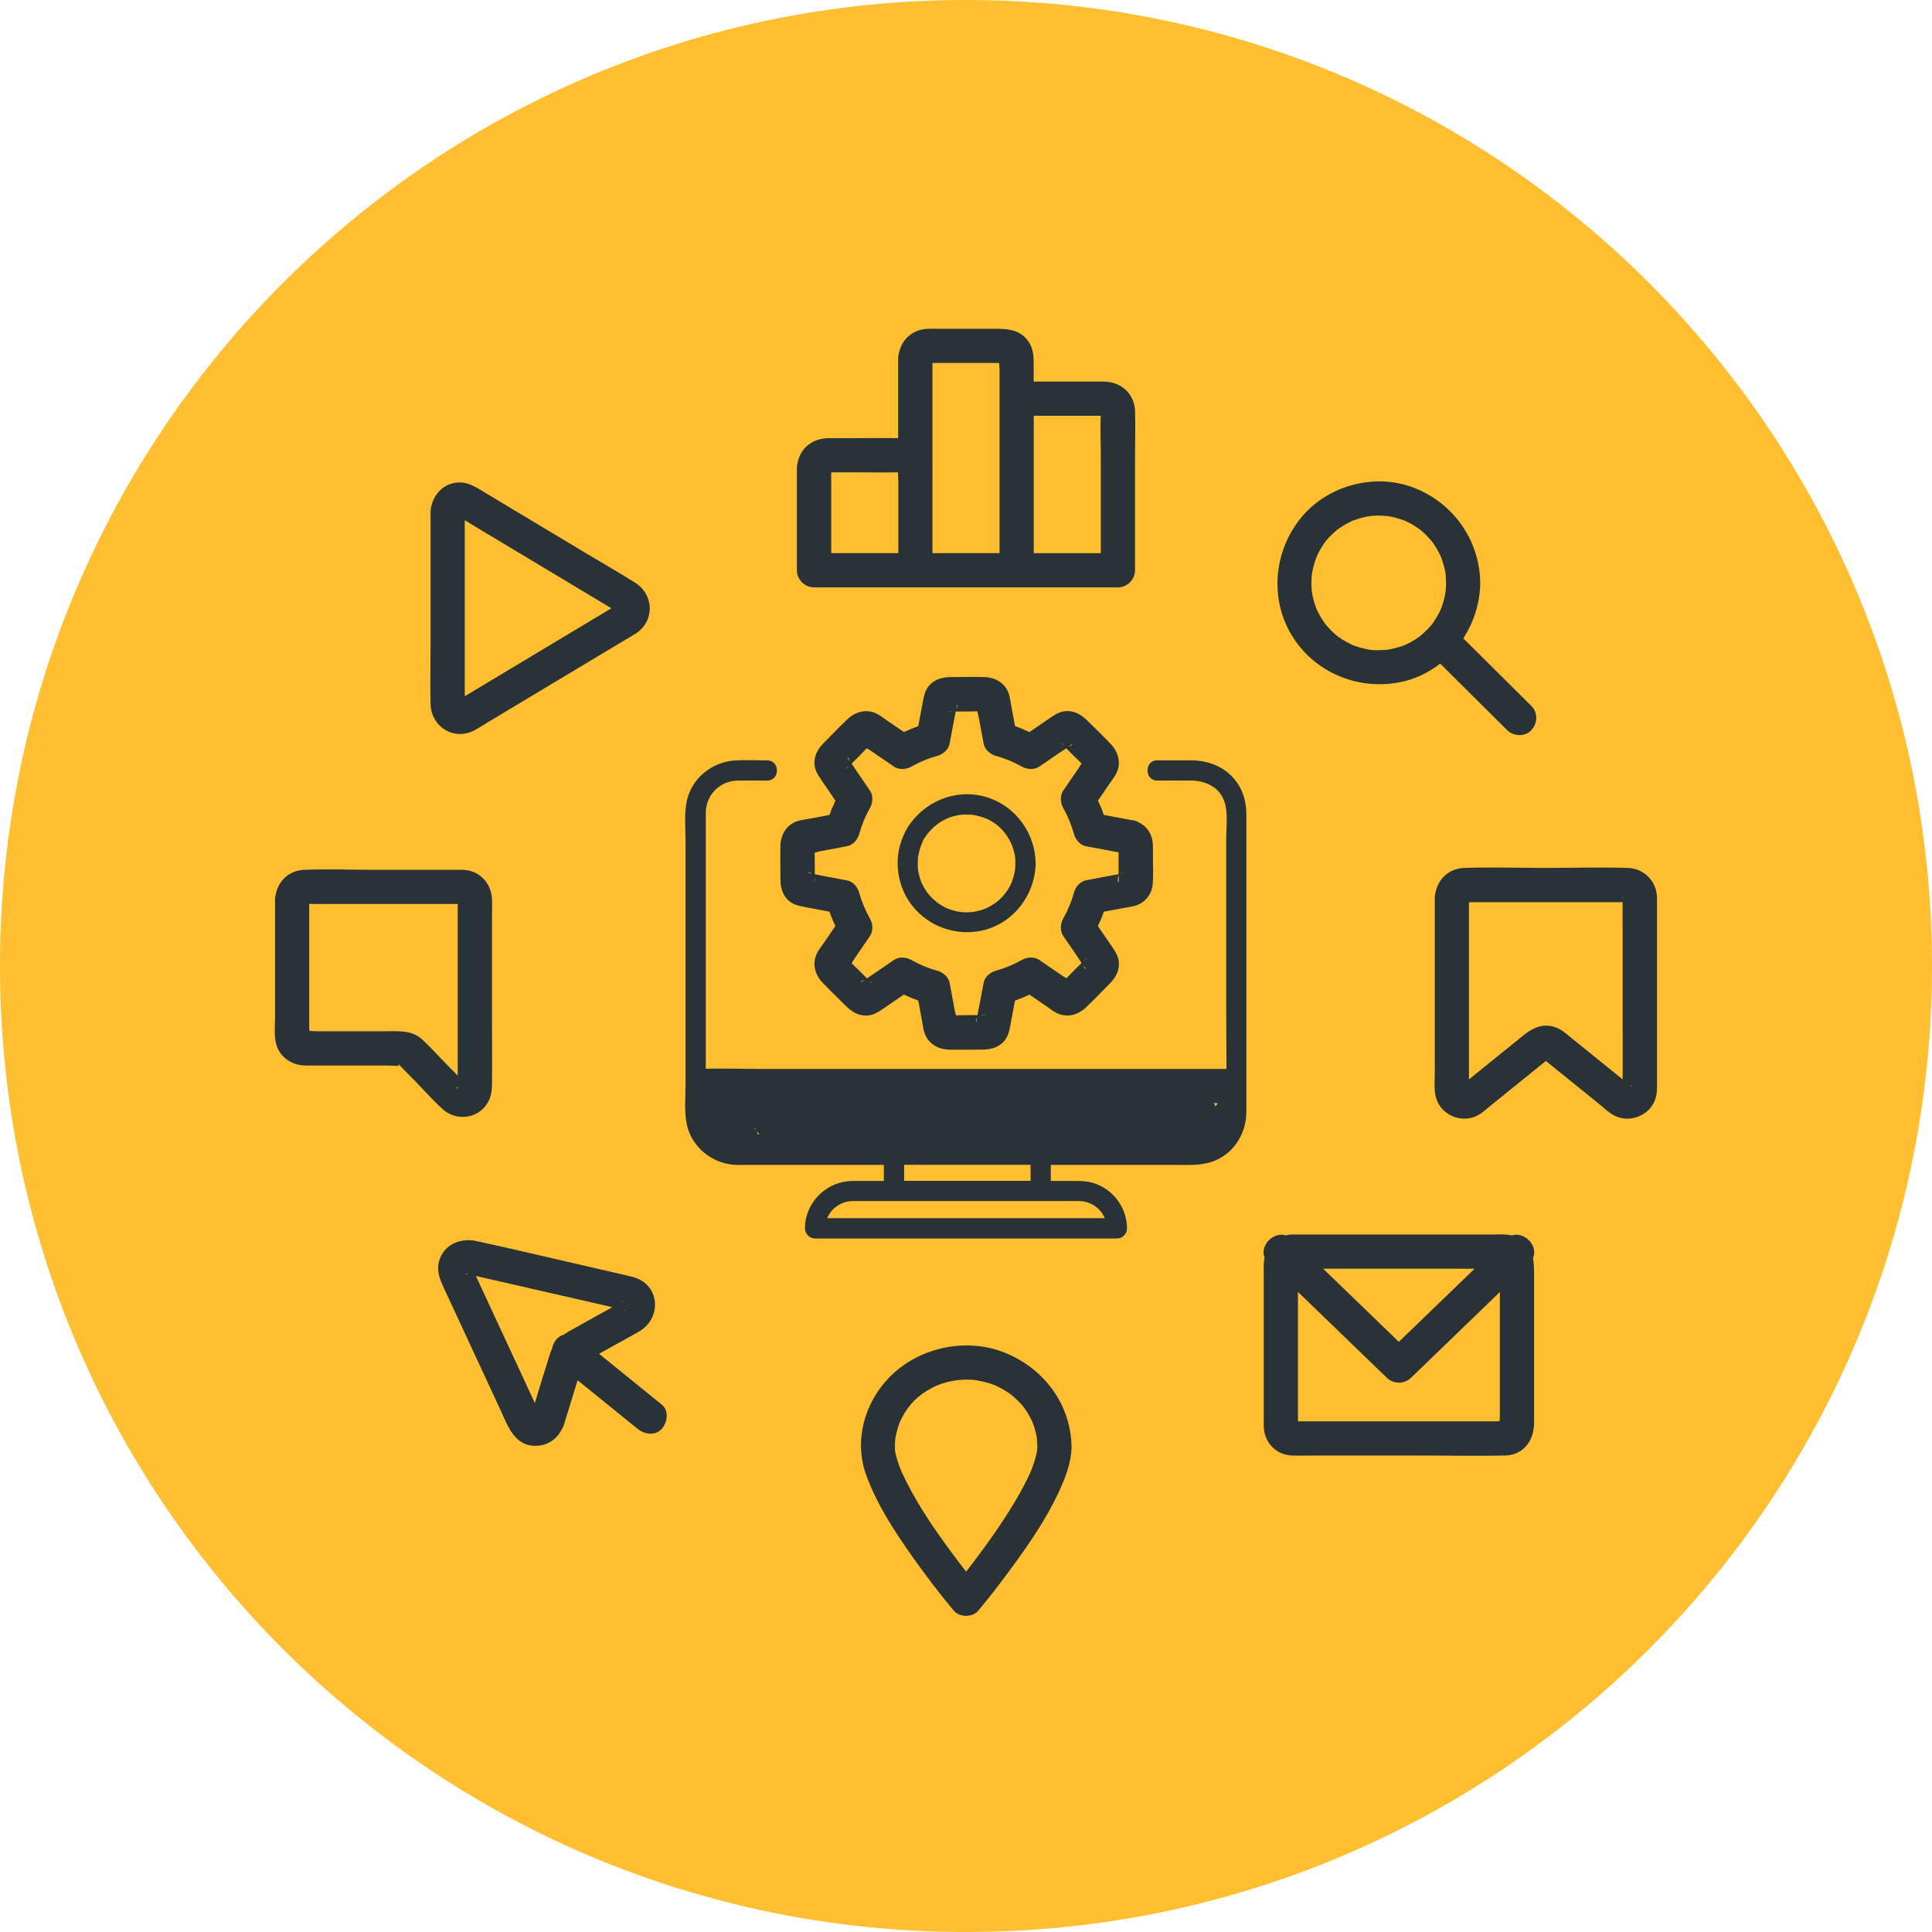 <svg width="164" height="164" viewBox="0 0 164 164" fill="none" xmlns="http://www.w3.org/2000/svg">
<g clip-path="url(#clip0_1_2)">
<path d="M82 164C127.287 164 164 127.287 164 82C164 36.713 127.287 0 82 0C36.713 0 0 36.713 0 82C0 127.287 36.713 164 82 164Z" fill="#FFBF30"/>
<path d="M135.591 29.514V29.35C135.591 28.614 134.977 28 134.2 28C134.077 28 133.995 28 133.873 28.041L130.355 29.064L121.886 31.477L111.577 34.423L102.741 37L99.796 37.859C99.427 37.941 99.059 38.064 98.691 38.145L95.623 37.245L87.318 34.75L77.336 31.764L68.786 29.227C67.477 28.859 66.168 28.368 64.818 28.041C64.368 27.959 63.877 28.041 63.468 28.204L61.259 28.9L53.364 31.314L43.382 34.341L34.464 37.082L29.636 38.596L29.391 38.677C29.268 38.718 29.145 38.759 29.023 38.841C28.614 39.045 28.368 39.495 28.368 39.986C28.368 40.804 28.409 41.623 28.409 42.441C28.491 44.609 28.532 46.818 28.573 48.986C28.614 52.259 28.695 55.532 28.736 58.804C28.818 62.773 28.859 66.782 28.941 70.75L29.186 83.841C29.268 88.259 29.35 92.636 29.432 97.055L29.636 109.368C29.718 112.845 29.759 116.323 29.841 119.8L29.964 127.245C29.964 128.432 29.964 129.618 30.046 130.805C30.046 130.845 30.046 130.886 30.046 130.968C30.046 131.705 30.659 132.318 31.436 132.318C31.559 132.318 31.641 132.318 31.764 132.277L43.218 128.964L61.464 123.686L65.227 122.582L68.296 123.686L76.436 126.591L86.459 130.15L95.336 133.3L100.205 135.018C101.145 135.345 102.25 134.691 103.109 134.364L110.514 131.582L120.332 127.859L129.414 124.423L134.405 122.541L134.65 122.459C135.223 122.295 135.632 121.764 135.632 121.15V33.073C135.591 31.886 135.591 30.7 135.591 29.514ZM122.582 124.136L112.886 127.818L104.541 130.968L101.759 132.032C101.432 132.155 101.064 132.277 100.736 132.4L97.791 131.336L89.732 128.473L79.75 124.914L70.873 121.764L65.923 120.005C64.982 119.677 63.959 120.168 63.059 120.414L55.655 122.541L45.673 125.445L36.386 128.145L32.705 129.209V128.555C32.664 126.345 32.623 124.177 32.582 121.968C32.541 118.695 32.459 115.423 32.418 112.15C32.336 108.182 32.255 104.173 32.214 100.205L31.968 87.114C31.886 82.736 31.805 78.318 31.723 73.9L31.518 61.586C31.477 58.109 31.395 54.632 31.314 51.154L31.191 43.668C31.191 42.768 31.15 41.868 31.15 40.968L33.564 40.232L41.868 37.696L51.891 34.627L60.564 31.968L63.141 31.191C63.141 31.355 63.141 31.518 63.141 31.682C63.141 33.768 63.141 35.855 63.182 37.941C63.182 41.009 63.182 44.077 63.223 47.145L63.264 58.355C63.264 62.486 63.305 66.577 63.305 70.709L63.346 83.186L63.386 94.764L63.427 104.582C63.427 106.668 63.427 108.755 63.468 110.841C63.141 111.209 63.018 111.741 63.223 112.191C63.264 112.314 63.346 112.436 63.468 112.559C63.468 113.377 63.468 114.195 63.468 115.014C63.468 115.055 63.468 115.095 63.468 115.177C63.468 116.895 66.168 116.895 66.168 115.177V112.886C66.168 112.641 66.168 112.436 66.168 112.191C66.455 112.027 66.741 111.864 67.027 111.659C68.132 110.964 69.073 110.064 69.85 109C70.218 108.427 70.055 107.691 69.482 107.282C68.95 106.914 68.214 107.036 67.846 107.568C67.395 108.223 66.823 108.795 66.168 109.286V106.627C66.168 103.559 66.127 100.491 66.127 97.423C66.127 93.7 66.086 89.936 66.086 86.214C66.086 82.082 66.046 77.991 66.046 73.859L65.964 61.382C65.964 57.536 65.923 53.65 65.923 49.804L65.882 39.986C65.882 37.654 65.882 35.282 65.841 32.95C65.841 32.377 65.841 31.846 65.841 31.273L67.6 31.682L76.068 34.177L86.132 37.164L94.682 39.741C95.582 40.027 96.482 40.314 97.423 40.6V41.868C97.464 43.955 97.464 46.082 97.505 48.168C97.546 51.277 97.586 54.386 97.627 57.495L97.791 68.868C97.832 73 97.914 77.173 97.955 81.305C97.996 85.436 98.077 89.65 98.118 93.864C98.159 97.791 98.241 101.677 98.282 105.564C98.282 106.545 98.323 107.568 98.323 108.55C97.996 108.468 97.709 108.345 97.464 108.182C96.891 107.773 96.155 107.936 95.746 108.468C95.336 109.041 95.5 109.777 96.032 110.186C96.727 110.677 97.505 110.964 98.323 111.045L98.364 115.464C98.405 117.836 98.445 120.209 98.445 122.582C98.445 123.686 98.445 124.832 98.486 125.936V126.1C98.527 127.818 101.227 127.859 101.186 126.1C101.186 125.323 101.145 124.545 101.145 123.809C101.105 121.723 101.105 119.595 101.064 117.509C101.023 115.259 101.023 113.05 100.982 110.8C101.636 110.595 102.209 110.268 102.741 109.859C103.273 109.45 103.355 108.673 102.945 108.141C102.536 107.65 101.841 107.527 101.309 107.895C101.186 107.977 101.064 108.059 100.941 108.141L100.777 96.85L100.614 84.414C100.532 80.241 100.491 76.027 100.45 71.855C100.409 67.968 100.327 64.041 100.286 60.154C100.245 56.841 100.205 53.568 100.164 50.255C100.123 47.882 100.082 45.509 100.082 43.136C100.082 42.318 100.082 41.459 100.041 40.641L102.168 40.027L110.309 37.696L120.414 34.791L129.455 32.173L132.85 31.191V117.509C132.85 118.45 132.809 119.391 132.85 120.332L130.518 121.191L122.582 124.136ZM129.127 95.254C129.045 95.377 129.005 95.5 128.923 95.582C127.368 97.996 125.65 100.245 123.727 102.414C123.523 102.659 123.236 102.782 122.95 102.782C122.786 102.864 122.623 102.905 122.418 102.905C122.05 102.905 121.723 102.741 121.477 102.495C120.618 101.8 119.759 101.105 118.941 100.327C117.509 99.059 116.2 97.627 115.014 96.073C114.564 95.459 114.932 94.6 115.505 94.232C116.159 93.864 116.977 94.068 117.345 94.723L117.427 94.805V94.846C118.532 96.195 119.718 97.464 121.027 98.609V93.004C121.027 92.309 121.559 91.777 122.255 91.777C122.95 91.777 123.482 92.309 123.482 93.004V98.486C123.645 98.241 123.85 98.036 124.055 97.791L124.259 97.504L124.3 97.464C124.423 97.3 124.545 97.136 124.668 97.014L125.282 96.195C125.568 95.786 125.855 95.377 126.141 94.927C126.345 94.6 126.591 94.273 126.795 93.904C127.164 93.25 127.982 93.046 128.636 93.414C129.291 93.782 129.455 94.6 129.127 95.254ZM59.173 49.641C59.214 47.432 58.436 45.264 57.005 43.586C55.614 42.073 53.691 41.173 51.645 41.05C46.941 40.641 42.441 43.873 40.027 47.718C38.759 49.682 38.023 51.973 37.9 54.346C37.9 55.777 38.186 57.168 38.718 58.518C39.946 61.832 41.745 64.941 43.586 67.927C44.773 69.85 46.041 71.773 47.35 73.614C47.882 74.391 49.191 74.596 49.682 73.614C50.786 71.486 51.809 69.318 52.832 67.191C54.755 63.223 56.473 59.173 57.905 55.041C58.559 53.241 59.132 51.441 59.173 49.641ZM56.432 50.009C56.432 50.091 56.391 50.418 56.391 50.377C56.391 50.459 56.35 50.582 56.35 50.623C56.309 50.827 56.268 50.991 56.227 51.154C56.064 51.973 55.818 52.75 55.573 53.568C54.918 55.532 54.182 57.455 53.364 59.377L53.323 59.418C53.323 59.459 53.282 59.5 53.282 59.5C53.241 59.623 53.2 59.745 53.118 59.868L52.791 60.686L52.136 62.282C51.686 63.264 51.277 64.204 50.827 65.145C50.091 66.741 49.314 68.336 48.536 69.891L48.373 70.218C45.959 66.823 43.873 63.223 42.073 59.459L41.827 58.968C41.827 58.927 41.705 58.723 41.664 58.641C41.541 58.314 41.418 57.986 41.295 57.659C41.05 57.086 40.886 56.473 40.723 55.859C40.682 55.736 40.682 55.573 40.641 55.409C40.641 55.409 40.641 55.368 40.641 55.327V55.286C40.6 54.918 40.6 54.55 40.641 54.182C40.641 53.936 40.641 53.732 40.682 53.486C40.682 53.446 40.682 53.404 40.682 53.364C40.723 53.241 40.723 53.077 40.764 52.955C40.886 52.423 41.009 51.932 41.173 51.4C42.441 47.8 45.714 44.568 49.559 43.832C49.682 43.791 49.805 43.791 49.927 43.75L50.173 43.709C50.459 43.668 50.705 43.668 50.991 43.668C51.236 43.668 51.482 43.668 51.768 43.709H51.809H51.85C51.973 43.75 52.136 43.75 52.259 43.791C52.505 43.832 52.75 43.914 52.955 43.995C53.036 44.036 53.118 44.077 53.2 44.077L53.405 44.159C53.609 44.282 53.814 44.364 54.018 44.486L54.223 44.609C54.264 44.65 54.305 44.65 54.346 44.691L54.427 44.732C54.591 44.895 54.795 45.059 54.959 45.223L55.123 45.386C55.164 45.427 55.286 45.591 55.327 45.632C55.573 46 55.818 46.409 56.023 46.818V46.859C56.064 47.023 56.145 47.186 56.186 47.35C56.268 47.596 56.309 47.841 56.391 48.086C56.391 48.168 56.432 48.25 56.432 48.373C56.432 48.495 56.432 48.455 56.473 48.495C56.473 48.536 56.473 48.577 56.473 48.618C56.514 48.946 56.514 49.232 56.514 49.559C56.432 49.764 56.432 49.886 56.432 50.009ZM52.586 49.518C53.241 51.196 53.036 53.077 51.973 54.55C50.991 55.982 49.395 57.086 47.636 57.168C46.041 57.25 44.568 56.227 44.077 54.714C43.586 53.241 44.036 51.564 44.855 50.295C45.346 49.559 45.959 48.946 46.696 48.455C47.432 47.882 48.291 47.554 49.232 47.554C50.255 47.596 50.255 49.191 49.232 49.15C48.495 49.109 47.882 49.559 47.309 49.968C46.777 50.377 46.327 50.909 46 51.482C45.755 51.932 45.591 52.464 45.509 52.955C45.509 53.118 45.468 53.282 45.509 53.446C45.509 53.527 45.509 53.773 45.509 53.732C45.55 53.936 45.591 54.182 45.673 54.386C46.123 55.368 47.105 55.696 48.127 55.45C49.314 55.123 50.336 54.304 50.909 53.241C51.155 52.75 51.359 52.259 51.441 51.727C51.441 51.564 51.482 51.441 51.482 51.277C51.482 51.196 51.482 51.114 51.482 51.073C51.482 51.073 51.482 50.991 51.482 50.95C51.482 50.827 51.441 50.745 51.4 50.623C51.4 50.541 51.359 50.5 51.318 50.418C51.277 50.336 51.236 50.214 51.277 50.336C51.073 49.968 51.196 49.477 51.564 49.232C51.891 49.068 52.382 49.15 52.586 49.518ZM73.286 98.323C73.246 98.486 73.205 98.691 73.205 98.855L73.041 99.673C72.714 101.227 72.427 102.659 72.059 104.05C71.895 104.582 71.445 104.95 70.873 104.95C70.75 104.95 70.668 104.95 70.546 104.909C69.891 104.745 69.523 104.05 69.686 103.395C70.055 102.086 70.341 100.695 70.627 99.182L70.791 98.364C70.832 98.2 70.832 98.077 70.873 97.914C70.996 97.259 71.609 96.809 72.305 96.891C72.959 97.014 73.409 97.627 73.286 98.323ZM71.568 71.936C71.568 69.973 71.568 68.091 71.568 66.209C71.568 65.514 72.1 64.982 72.796 64.982C73.491 64.982 74.023 65.514 74.023 66.209C74.023 68.091 74.023 69.973 74.023 71.936C74.023 72.632 73.491 73.164 72.796 73.164C72.141 73.164 71.568 72.632 71.568 71.936ZM74.023 77.541C74.023 78.727 74.023 80.118 74.023 81.632V82.573C74.023 83.268 73.491 83.8 72.796 83.8C72.1 83.8 71.568 83.268 71.568 82.573V81.632C71.568 80.118 71.568 78.727 71.568 77.541V76.846C71.568 76.15 72.1 75.618 72.796 75.618C73.491 75.618 74.023 76.15 74.023 76.846V77.541ZM76.886 46.245C75.905 47.718 75.168 49.355 74.718 51.032C74.555 51.564 74.105 51.932 73.532 51.932C73.409 51.932 73.327 51.932 73.205 51.891C72.55 51.727 72.182 51.032 72.346 50.377C72.877 48.373 73.736 46.491 74.882 44.773C75.25 44.2 76.027 44.077 76.6 44.446C77.173 44.814 77.296 45.591 76.927 46.164C76.927 46.205 76.886 46.245 76.886 46.245ZM74.186 55.614C74.145 57.414 74.105 59.295 74.064 61.3C74.064 61.995 73.532 62.527 72.836 62.527C72.141 62.527 71.609 61.995 71.609 61.3C71.65 59.255 71.691 57.373 71.732 55.573C71.732 54.877 72.305 54.346 73 54.386C73.695 54.427 74.227 54.959 74.186 55.654V55.614ZM73.982 87.523C73.941 89.732 73.859 91.654 73.777 93.291C73.736 93.945 73.205 94.436 72.55 94.436H72.468C71.773 94.395 71.282 93.823 71.323 93.127C71.405 91.532 71.486 89.609 71.527 87.441C71.527 86.746 72.1 86.214 72.796 86.254C73.45 86.296 73.982 86.868 73.982 87.523ZM46.9 85.723L46.777 79.996C46.777 79.3 47.309 78.768 47.964 78.727H48.045C48.741 78.727 49.273 79.259 49.273 79.954L49.395 85.682C49.395 86.336 48.864 86.909 48.168 86.909H48.127C47.473 86.909 46.941 86.377 46.9 85.723ZM60.809 112.641C60.768 113.295 60.236 113.786 59.582 113.786H59.5C57.291 113.664 55.205 112.764 53.609 111.25C53.077 110.841 52.995 110.064 53.405 109.532C53.814 109 54.591 108.918 55.123 109.327C55.164 109.368 55.205 109.368 55.205 109.409C56.391 110.555 57.946 111.209 59.623 111.332C60.359 111.373 60.891 111.945 60.809 112.641ZM48.577 97.546C47.964 97.546 47.432 97.055 47.35 96.441C47.145 94.395 47.064 92.35 47.023 90.632C47.023 89.936 47.555 89.404 48.209 89.364C48.864 89.323 49.436 89.895 49.477 90.55C49.518 92.227 49.559 94.191 49.805 96.154C49.886 96.809 49.395 97.423 48.7 97.504H48.577V97.546ZM52.586 105.891C52.914 106.505 52.709 107.241 52.096 107.568C51.932 107.65 51.727 107.732 51.523 107.732C51.073 107.732 50.664 107.486 50.459 107.077C49.477 105.318 48.741 103.436 48.25 101.473C48.045 100.818 48.414 100.123 49.068 99.918C49.723 99.714 50.418 100.082 50.623 100.736C50.623 100.777 50.664 100.818 50.664 100.859C51.073 102.577 51.727 104.295 52.586 105.891ZM123.482 77.418C123.482 78.114 122.95 78.645 122.255 78.645C121.559 78.645 121.027 78.114 121.027 77.418V73.082L120.986 73.041L121.027 72.509C121.027 72.468 121.068 72.182 121.068 71.65C121.109 70.954 121.682 70.464 122.377 70.504C123.073 70.546 123.564 71.118 123.523 71.814C123.482 72.264 123.482 72.591 123.482 72.714V77.418ZM106.014 76.723C106.709 76.723 107.241 77.254 107.241 77.95C107.241 79.873 107.282 81.836 107.282 83.677C107.282 84.373 106.75 84.904 106.055 84.904C105.359 84.904 104.827 84.373 104.827 83.677C104.786 81.836 104.786 79.873 104.786 77.95C104.786 77.254 105.318 76.723 106.014 76.723ZM107.241 99.346C107.077 101.35 106.668 103.314 106.014 105.236C105.85 105.727 105.359 106.055 104.868 106.055C104.745 106.055 104.582 106.014 104.459 105.973C103.805 105.727 103.477 105.032 103.723 104.418C104.295 102.7 104.664 100.9 104.827 99.1C104.909 98.404 105.523 97.914 106.177 97.996C106.832 98.077 107.323 98.691 107.241 99.346ZM104.745 67.927C104.745 67.723 104.745 67.518 104.745 67.314C104.745 66.618 105.277 66.086 105.973 66.086C106.668 66.086 107.2 66.618 107.2 67.314C107.2 67.518 107.2 67.723 107.2 67.886C107.2 69.032 107.241 70.873 107.241 73.041C107.241 73.736 106.709 74.268 106.014 74.268C105.318 74.268 104.786 73.736 104.786 73.041C104.745 70.914 104.745 69.032 104.745 67.927ZM107.405 88.546C107.445 89.773 107.486 91.409 107.486 93.086C107.486 93.496 107.486 93.904 107.486 94.314C107.486 95.009 106.955 95.541 106.259 95.541H106.218C105.564 95.541 104.991 94.968 105.032 94.314C105.032 93.904 105.032 93.496 105.032 93.127C105.032 91.45 104.991 89.855 104.95 88.668C104.909 87.973 105.441 87.441 106.136 87.4C106.832 87.359 107.364 87.891 107.405 88.546ZM114.727 56.8C114.482 56.841 114.277 56.882 114.032 56.923C113.377 57.086 112.723 56.636 112.559 55.982C112.395 55.327 112.845 54.673 113.5 54.509C113.745 54.468 114.032 54.386 114.277 54.346C116.527 53.977 118.409 54.509 119.923 55.941C120.414 56.432 120.414 57.209 119.923 57.659C119.473 58.109 118.695 58.15 118.245 57.7C117.345 56.882 116.159 56.554 114.727 56.8ZM110.268 56.882C110.677 57.414 110.555 58.191 110.023 58.6C108.755 59.541 107.977 60.85 107.568 62.691C107.445 63.264 106.955 63.632 106.382 63.632C106.3 63.632 106.177 63.632 106.095 63.591C105.441 63.427 105.032 62.773 105.195 62.118C105.768 59.745 106.873 57.946 108.55 56.636C109.082 56.268 109.859 56.391 110.268 56.882ZM121.109 59.95C121.764 59.745 122.418 60.114 122.623 60.768C123.155 62.691 123.482 64.695 123.564 66.7C123.605 67.395 123.073 67.968 122.418 68.009H122.336C121.682 68.009 121.15 67.518 121.109 66.864C121.027 65.064 120.741 63.223 120.25 61.464C120.086 60.809 120.455 60.154 121.109 59.95ZM91.859 94.477C91.818 92.841 91.736 90.918 91.736 88.709C91.736 88.014 92.268 87.482 92.964 87.482C93.659 87.482 94.191 88.014 94.191 88.709C94.232 90.918 94.273 92.8 94.314 94.395C94.355 95.091 93.823 95.623 93.127 95.664H93.086C92.432 95.664 91.9 95.132 91.859 94.477ZM91.573 62.527C91.573 60.891 91.573 59.214 91.573 57.455C91.573 57.291 91.532 57.127 91.491 56.964C91.409 56.309 91.859 55.654 92.555 55.573C93.25 55.491 93.864 55.941 93.945 56.636C93.986 56.841 93.986 57.045 94.027 57.209V57.373C94.027 59.173 94.027 60.891 94.027 62.527C94.027 63.223 93.496 63.755 92.8 63.755C92.145 63.755 91.573 63.223 91.573 62.527ZM91.655 73.164L91.614 67.436C91.614 66.741 92.145 66.209 92.841 66.209C93.536 66.209 94.068 66.741 94.068 67.436L94.109 73.164C94.109 73.859 93.577 74.391 92.882 74.391C92.227 74.391 91.655 73.859 91.655 73.164ZM91.655 53.241C91.123 53.241 90.632 52.873 90.468 52.382C89.977 50.705 89.159 49.109 88.096 47.677C87.645 47.145 87.727 46.409 88.218 45.959C88.709 45.509 89.486 45.591 89.936 46.082C89.977 46.123 89.977 46.123 90.018 46.164C91.286 47.8 92.227 49.641 92.8 51.645C93.005 52.3 92.636 52.995 91.982 53.2C91.9 53.241 91.777 53.241 91.655 53.241ZM94.682 106.177C94.559 106.218 94.477 106.218 94.355 106.218C93.782 106.218 93.291 105.85 93.168 105.318C92.841 104.05 92.636 102.741 92.514 101.473C92.473 101.023 92.391 100.573 92.35 100.368C92.309 100.164 92.227 99.836 92.186 99.509C92.105 98.855 92.555 98.2 93.25 98.118C93.905 98.036 94.559 98.486 94.641 99.182C94.682 99.386 94.682 99.591 94.764 99.836C94.846 100.164 94.886 100.614 94.968 101.186C95.091 102.373 95.296 103.559 95.582 104.705C95.705 105.359 95.336 106.014 94.682 106.177ZM123.482 82.327V88.055C123.482 88.75 122.95 89.282 122.255 89.282C121.559 89.282 121.027 88.75 121.027 88.055V82.327C121.027 81.632 121.559 81.1 122.255 81.1C122.95 81.1 123.482 81.673 123.482 82.327ZM86.418 44.404C86.214 44.814 85.805 45.1 85.314 45.1C85.109 45.1 84.945 45.059 84.782 44.977C83.923 44.568 82.982 44.241 82.041 44.036C81.386 43.873 80.691 43.873 80.036 43.995C79.382 44.118 78.727 43.709 78.605 43.054C78.482 42.4 78.891 41.745 79.546 41.623C80.527 41.418 81.591 41.459 82.573 41.664C83.718 41.909 84.823 42.277 85.886 42.809C86.5 43.054 86.746 43.791 86.418 44.404ZM91.695 83.8V82.368C91.695 80.855 91.695 79.464 91.695 78.073C91.695 77.377 92.227 76.846 92.923 76.846C93.618 76.846 94.15 77.377 94.15 78.073C94.15 79.464 94.15 80.895 94.15 82.368V83.8C94.15 84.496 93.618 85.027 92.923 85.027C92.268 85.027 91.695 84.496 91.695 83.8Z" fill="#283237"/>
<ellipse cx="82" cy="81.5" rx="78" ry="75.5" fill="#FFBF30"/>
<path d="M101.052 64.541H98.236C97.132 64.541 97.132 66.257 98.236 66.257H101.052C102.341 66.257 103.556 66.811 103.965 68.14C104.251 69.073 104.088 70.252 104.088 71.211V84.917C104.088 86.858 104.106 88.798 104.11 90.738H64.686C63.102 90.738 61.5 90.69 59.912 90.721V69.75C59.912 69.486 59.908 69.218 59.912 68.954C59.938 67.458 61.118 66.288 62.609 66.261C63.445 66.248 64.286 66.261 65.122 66.261C66.226 66.261 66.226 64.545 65.122 64.545C64.211 64.545 63.282 64.497 62.372 64.554C60.466 64.677 58.768 66.019 58.319 67.902C58.06 68.994 58.192 70.239 58.192 71.348V92.085C58.192 93.176 58.068 94.382 58.302 95.46C58.711 97.347 60.392 98.724 62.292 98.874C62.552 98.896 62.812 98.887 63.071 98.887H75.026V100.247H73.288C72.826 100.247 72.36 100.225 71.902 100.278C69.9 100.515 68.329 102.24 68.329 104.273C68.329 104.735 68.721 105.131 69.187 105.131H94.804C95.055 105.131 95.248 105.038 95.385 104.902C95.394 104.893 95.402 104.884 95.416 104.876C95.42 104.871 95.429 104.862 95.433 104.858C95.574 104.722 95.666 104.528 95.666 104.273C95.666 102.5 94.456 100.898 92.758 100.405C92.208 100.247 91.654 100.247 91.09 100.247H89.198V98.887H99.987C101.118 98.887 102.209 98.949 103.274 98.46C104.827 97.748 105.769 96.15 105.8 94.465C105.804 94.157 105.8 93.854 105.8 93.546V69.183C105.8 68.232 105.597 67.304 105.056 66.503C104.128 65.135 102.662 64.541 101.048 64.541H101.052ZM64 95.759C64.03 95.759 64.061 95.759 64.088 95.759C64.101 95.803 64.118 95.851 64.136 95.891C64.096 95.842 64.052 95.798 64 95.763V95.759ZM64.308 96.296C64.299 96.212 64.277 96.128 64.242 96.054C64.303 96.133 64.378 96.203 64.466 96.256C64.413 96.269 64.36 96.282 64.303 96.296H64.308ZM76.746 98.878H87.482V100.238H76.746V98.878ZM90.347 101.954C90.765 101.954 91.183 101.945 91.601 101.954C92.578 101.967 93.427 102.552 93.779 103.406H70.221C70.564 102.561 71.405 101.972 72.364 101.954C72.654 101.95 72.949 101.954 73.244 101.954H90.351H90.347ZM103.292 93.77C103.252 93.818 103.204 93.862 103.16 93.906C103.138 93.805 103.098 93.704 103.041 93.616C103.151 93.629 103.261 93.647 103.366 93.664C103.344 93.7 103.318 93.735 103.292 93.77Z" fill="#283237"/>
<path d="M40.306 61.976C40.68 61.773 41.04 61.536 41.401 61.316C45.251 59.006 49.097 56.696 52.947 54.39C53.286 54.188 53.638 53.994 53.968 53.778C55.609 52.7 55.525 50.47 53.884 49.444C52.48 48.564 51.042 47.737 49.62 46.888C47.473 45.599 45.326 44.314 43.179 43.025C42.431 42.576 41.683 42.127 40.939 41.678C40.306 41.3 39.72 40.926 38.937 40.952C37.705 40.996 36.83 41.907 36.601 43.038C36.57 43.161 36.548 43.289 36.548 43.438V55.006C36.548 56.59 36.504 58.178 36.548 59.762C36.601 61.712 38.559 62.922 40.306 61.98V61.976ZM52.463 51.974L52.502 51.996C52.498 52.005 52.48 51.996 52.463 51.974ZM52.463 51.292C52.463 51.292 52.45 51.301 52.441 51.306C52.48 51.262 52.538 51.279 52.463 51.292ZM39.452 58.451V44.164C40.042 44.521 40.636 44.873 41.225 45.229C43.205 46.417 45.185 47.605 47.165 48.793C48.74 49.739 50.32 50.685 51.895 51.631C51.834 51.671 51.768 51.706 51.706 51.746L40.798 58.293C40.35 58.561 39.901 58.83 39.452 59.102V58.456V58.451Z" fill="#283237"/>
<path d="M41.15 93.95C41.59 93.436 41.753 92.828 41.762 92.164C41.784 90.114 41.762 88.063 41.762 86.013V78C41.762 77.446 41.784 76.887 41.762 76.328C41.714 75.008 40.75 73.935 39.412 73.842C39.223 73.829 39.038 73.834 38.849 73.834H31.572C29.666 73.834 27.744 73.759 25.843 73.834C24.571 73.882 23.66 74.722 23.414 75.897C23.379 76.029 23.348 76.166 23.348 76.324V86.365C23.348 87.122 23.238 88.024 23.48 88.75C23.832 89.81 24.813 90.422 25.9 90.448C26.256 90.457 26.613 90.448 26.969 90.448H32.984C33.244 90.448 33.578 90.496 33.864 90.474C33.816 90.461 33.789 90.426 33.842 90.342C33.842 90.351 33.89 90.404 33.952 90.466C33.987 90.461 34.022 90.461 34.058 90.452C34.176 90.422 34.075 90.466 33.97 90.483C34.031 90.545 34.097 90.606 34.11 90.62C34.528 91.046 34.951 91.478 35.369 91.904C36.108 92.661 36.816 93.48 37.608 94.179C38.638 95.086 40.248 95.015 41.15 93.959V93.95ZM39.558 92.023C39.558 92.023 39.54 92.006 39.527 91.988C39.549 92.001 39.562 92.014 39.558 92.023ZM38.849 92.234C38.849 92.27 38.849 92.305 38.854 92.314C38.88 92.34 38.568 92.595 38.849 92.234ZM26.248 87.953C26.248 87.953 26.248 87.927 26.248 87.914C26.256 87.936 26.261 87.953 26.248 87.953ZM35.888 88.274C34.964 87.412 33.846 87.54 32.702 87.54H26.93C26.727 87.54 26.494 87.518 26.27 87.513C26.261 87.39 26.248 87.271 26.248 87.183V76.733C26.481 76.733 26.71 76.733 26.943 76.733H38.854C38.854 76.94 38.854 77.147 38.854 77.354V91.306C38.528 90.972 38.202 90.637 37.872 90.307C37.212 89.634 36.574 88.921 35.888 88.279V88.274Z" fill="#283237"/>
<path d="M33.868 90.47C33.899 90.479 33.934 90.479 33.97 90.47C33.965 90.466 33.961 90.461 33.952 90.452C33.926 90.452 33.895 90.461 33.864 90.466L33.868 90.47Z" fill="#283237"/>
<path d="M138.14 73.675C135.838 73.6 133.524 73.675 131.223 73.675C128.922 73.675 126.603 73.596 124.302 73.675C123.026 73.719 122.106 74.56 121.86 75.739C121.824 75.871 121.794 76.007 121.794 76.166V91.033C121.794 91.737 121.701 92.569 121.917 93.251C122.405 94.8 124.332 95.451 125.666 94.544C125.996 94.32 126.304 94.038 126.612 93.788C127.813 92.82 129.01 91.847 130.211 90.879C130.55 90.606 130.884 90.334 131.223 90.061C132.195 90.844 133.163 91.632 134.136 92.415C134.703 92.872 135.266 93.33 135.834 93.788C136.168 94.06 136.52 94.399 136.89 94.619C138.232 95.416 140.058 94.747 140.533 93.246C140.648 92.881 140.656 92.52 140.656 92.142V76.645C140.656 76.482 140.661 76.32 140.656 76.161C140.604 74.758 139.543 73.719 138.144 73.671L138.14 73.675ZM124.698 92.476C124.698 92.476 124.698 92.424 124.698 92.415C124.698 92.41 124.698 92.402 124.698 92.393C124.711 92.428 124.715 92.463 124.698 92.476ZM131.399 89.92C131.399 89.92 131.421 89.902 131.434 89.889C131.663 89.704 131.601 89.836 131.399 89.92ZM137.744 92.485C137.744 92.485 137.735 92.459 137.744 92.432C137.744 92.441 137.744 92.446 137.744 92.454C137.744 92.454 137.744 92.485 137.744 92.49V92.485ZM137.744 87.592V91.627C137.387 91.341 137.035 91.055 136.679 90.769C135.583 89.88 134.483 88.996 133.388 88.107C133 87.795 132.618 87.438 132.156 87.249C131.113 86.822 130.198 87.179 129.379 87.839C128.394 88.631 127.408 89.432 126.422 90.228C125.846 90.694 125.27 91.161 124.693 91.627V76.584H137.55C137.55 76.584 137.642 76.584 137.739 76.584C137.722 77.301 137.739 78.022 137.739 78.735V87.588L137.744 87.592ZM137.744 76.271C137.713 76.218 137.704 76.179 137.744 76.17C137.744 76.17 137.744 76.227 137.744 76.271ZM138.056 76.588C138.113 76.588 138.153 76.588 138.153 76.584C138.148 76.628 138.109 76.619 138.056 76.588ZM138.483 92.226C138.439 92.19 138.395 92.155 138.351 92.116C138.566 92.217 138.588 92.309 138.483 92.226Z" fill="#283237"/>
<path d="M69.104 49.862H94.896C95.68 49.862 96.348 49.198 96.348 48.41V38.616C96.348 37.38 96.392 36.13 96.348 34.894C96.296 33.398 95.152 32.403 93.691 32.39C92.859 32.381 92.028 32.39 91.196 32.39H87.922C87.865 32.39 87.808 32.39 87.746 32.39V31.092C87.746 30.366 87.755 29.68 87.333 29.033C86.532 27.814 85.216 27.911 83.958 27.911H79.813C79.461 27.911 79.105 27.898 78.753 27.911C77.472 27.964 76.553 28.791 76.306 29.974C76.271 30.106 76.24 30.243 76.24 30.401V37.195C75.004 37.177 73.768 37.195 72.531 37.195H70.366C68.998 37.195 67.942 38.004 67.7 39.311C67.669 39.43 67.643 39.553 67.643 39.681V48.406C67.643 49.189 68.307 49.858 69.095 49.858L69.104 49.862ZM87.751 37.014V35.294C87.944 35.294 88.142 35.294 88.336 35.294H93.436C93.387 36.478 93.444 37.683 93.444 38.867V46.958H87.751V37.014ZM85.252 30.815C85.252 30.815 85.23 30.824 85.203 30.815C85.23 30.815 85.252 30.815 85.252 30.815ZM79.153 40.653C79.153 40.332 79.166 40.006 79.153 39.685V30.81H84.807C84.816 31.039 84.847 31.29 84.847 31.36V46.954H79.153V40.649V40.653ZM76.249 39.681C76.249 39.681 76.249 39.742 76.249 39.747C76.249 39.756 76.249 39.764 76.249 39.778C76.232 39.734 76.223 39.694 76.249 39.681ZM70.556 40.781V40.103C70.604 40.103 70.648 40.094 70.688 40.094H72.588C73.798 40.094 75.013 40.121 76.227 40.094C76.227 40.345 76.254 40.609 76.254 40.842V46.95H70.56V40.776L70.556 40.781Z" fill="#283237"/>
<path d="M128.332 104.867C127.729 104.735 127.06 104.796 126.466 104.796C121.006 104.796 115.541 104.796 110.081 104.792C109.936 104.792 109.79 104.792 109.645 104.792C109.469 104.792 109.315 104.823 109.17 104.871C108.088 104.532 106.93 105.712 107.344 106.763C107.304 106.944 107.278 107.128 107.274 107.322C107.265 107.599 107.274 107.876 107.274 108.154V120.548C107.274 120.773 107.265 120.997 107.282 121.217C107.379 122.528 108.374 123.51 109.689 123.554C110.38 123.576 111.08 123.554 111.77 123.554H120.975C123.224 123.554 125.476 123.602 127.725 123.554C129.353 123.518 130.224 122.264 130.224 120.746V108.409C130.224 107.868 130.224 107.313 130.132 106.798C130.589 105.742 129.428 104.537 128.336 104.867H128.332ZM123.976 107.696C124.376 107.696 124.772 107.696 125.173 107.696C123.105 109.694 121.037 111.691 118.969 113.684C118.894 113.759 118.819 113.83 118.744 113.904C116.602 111.832 114.454 109.764 112.312 107.692C116.201 107.692 120.091 107.692 123.98 107.692L123.976 107.696ZM110.169 121.006C110.169 121.05 110.156 121.063 110.169 121.006ZM127.316 109.861V120.293C127.316 120.368 127.298 120.504 127.289 120.641C127.166 120.641 127.043 120.65 126.924 120.65H110.178C110.178 120.65 110.178 120.641 110.178 120.636V109.667C112.276 111.691 114.371 113.715 116.47 115.744C116.888 116.148 117.306 116.549 117.724 116.954C118.296 117.504 119.202 117.508 119.778 116.954C122.295 114.525 124.808 112.096 127.324 109.667V109.865L127.316 109.861Z" fill="#283237"/>
<path d="M50.852 114.916C51.288 114.674 51.724 114.432 52.159 114.19C52.868 113.794 53.585 113.412 54.284 113.007C55.728 112.171 56.106 110.147 54.817 108.972C54.328 108.528 53.761 108.396 53.149 108.255C52.445 108.092 51.737 107.934 51.033 107.771C47.508 106.966 43.988 106.121 40.455 105.351C39.087 105.056 37.644 105.632 37.261 107.093C37.045 107.92 37.358 108.638 37.692 109.364L39.852 114.019C40.719 115.889 41.586 117.759 42.453 119.624C43.113 121.05 43.68 122.867 45.656 122.722C46.633 122.647 47.341 122.066 47.742 121.235C47.794 121.142 47.838 121.046 47.869 120.94C48.256 119.682 48.644 118.423 49.031 117.165C50.439 118.304 51.851 119.448 53.259 120.588C53.545 120.821 53.836 121.054 54.122 121.288C54.711 121.763 55.609 121.908 56.176 121.288C56.66 120.76 56.806 119.743 56.176 119.233C54.399 117.794 52.621 116.355 50.848 114.916H50.852ZM52.942 111.181C52.982 111.19 53.088 111.234 53.096 111.225C53.052 111.264 52.995 111.234 52.934 111.181H52.938H52.942ZM52.85 110.481C52.85 110.481 52.828 110.494 52.815 110.499C52.898 110.274 52.876 110.389 52.85 110.481ZM52.841 110.512C52.828 110.543 52.815 110.56 52.81 110.538C52.81 110.538 52.824 110.525 52.841 110.512ZM39.522 108.114C39.522 108.114 39.641 108.149 39.712 108.162C39.628 108.198 39.558 108.198 39.522 108.114ZM48.23 113.055C48.089 113.134 47.962 113.218 47.838 113.306C47.627 113.368 47.425 113.478 47.253 113.662C47.06 113.874 46.923 114.164 46.866 114.468C46.809 114.595 46.752 114.723 46.708 114.864C46.259 116.272 45.832 117.684 45.401 119.096C45.278 118.832 45.154 118.564 45.031 118.3C44.244 116.597 43.452 114.894 42.66 113.192C41.929 111.616 41.199 110.041 40.468 108.466C40.446 108.418 40.424 108.365 40.398 108.312C43.46 109.012 46.518 109.711 49.581 110.411C50.382 110.596 51.182 110.78 51.979 110.961C51.499 111.225 51.024 111.493 50.544 111.757C49.77 112.188 48.996 112.62 48.221 113.051L48.23 113.055Z" fill="#283237"/>
<path d="M118.775 57.923C120.078 57.677 121.252 57.114 122.251 56.33C123.879 57.945 125.503 59.56 127.126 61.175C127.395 61.443 127.668 61.712 127.936 61.98C128.477 62.517 129.458 62.561 129.991 61.98C130.523 61.404 130.567 60.497 129.991 59.925C128.116 58.064 126.238 56.198 124.363 54.337C124.315 54.289 124.262 54.236 124.214 54.188C125.111 52.806 125.635 51.178 125.652 49.484C125.613 45.828 123.325 42.624 119.906 41.362C116.624 40.147 112.686 41.225 110.464 43.922C108.158 46.721 107.744 50.725 109.619 53.875C111.498 57.034 115.189 58.605 118.775 57.923ZM122.713 50.232C122.713 50.232 122.713 50.236 122.713 50.241C122.718 50.201 122.74 50.069 122.713 50.232ZM119.233 44.195C119.33 44.226 119.286 44.213 119.233 44.195ZM111.361 48.736C111.361 48.736 111.361 48.732 111.361 48.727C111.357 48.767 111.335 48.899 111.361 48.736ZM111.339 49.022C111.344 48.921 111.352 48.824 111.366 48.723C111.396 48.529 111.436 48.34 111.48 48.151C111.55 47.86 111.643 47.574 111.748 47.297C111.762 47.266 111.836 47.099 111.854 47.06C111.938 46.888 112.03 46.716 112.127 46.554C112.479 45.96 112.681 45.713 113.253 45.194C113.552 44.926 113.491 44.974 113.808 44.763C114.107 44.56 114.424 44.393 114.749 44.235C114.806 44.208 114.828 44.195 114.842 44.186C114.85 44.186 114.877 44.178 114.938 44.156C115.101 44.103 115.26 44.046 115.422 43.997C115.669 43.927 116.109 43.83 116.276 43.804C116.302 43.804 116.474 43.786 116.5 43.786C116.575 43.782 116.654 43.777 116.729 43.773C116.91 43.764 117.086 43.764 117.266 43.773C117.42 43.777 117.57 43.79 117.719 43.804C117.746 43.804 117.759 43.804 117.772 43.804C117.772 43.804 117.772 43.804 117.781 43.804C117.878 43.817 117.974 43.839 118.076 43.856C118.436 43.931 118.784 44.041 119.136 44.156C119.167 44.164 119.189 44.173 119.211 44.182C119.294 44.217 119.378 44.257 119.457 44.296C119.629 44.38 119.8 44.472 119.963 44.569C120.126 44.666 120.284 44.776 120.443 44.882C120.443 44.882 120.482 44.912 120.518 44.934C120.562 44.974 120.716 45.097 120.711 45.097C120.98 45.33 121.23 45.59 121.464 45.858C121.494 45.898 121.53 45.933 121.56 45.973C121.578 45.999 121.648 46.092 121.675 46.131C121.767 46.268 121.86 46.408 121.948 46.554C122.044 46.721 122.137 46.888 122.22 47.06C122.256 47.134 122.291 47.209 122.326 47.284C122.335 47.31 122.352 47.35 122.361 47.381C122.484 47.755 122.603 48.124 122.678 48.512C122.691 48.586 122.704 48.657 122.718 48.732C122.718 48.732 122.718 48.732 122.718 48.74C122.718 48.754 122.718 48.767 122.718 48.793C122.735 49.022 122.748 49.251 122.748 49.48C122.748 49.66 122.74 49.836 122.726 50.016C122.722 50.091 122.713 50.166 122.709 50.236C122.652 50.597 122.564 50.954 122.454 51.301C122.414 51.424 122.37 51.543 122.326 51.662C122.322 51.666 122.212 51.913 122.19 51.961C122.027 52.282 121.833 52.586 121.635 52.885C121.6 52.938 121.587 52.96 121.582 52.969C121.574 52.978 121.556 52.995 121.512 53.044C121.402 53.171 121.292 53.294 121.178 53.418C121.006 53.594 120.676 53.893 120.553 53.994C120.535 54.007 120.443 54.073 120.443 54.073C120.364 54.126 120.284 54.183 120.205 54.236C120.086 54.315 119.963 54.39 119.836 54.46C119.69 54.544 119.541 54.619 119.387 54.694C119.343 54.716 119.299 54.733 119.255 54.755C119.224 54.764 119.088 54.817 119.066 54.826C118.762 54.927 118.458 55.019 118.146 55.085C118.071 55.103 118.001 55.116 117.926 55.129C117.908 55.129 117.803 55.147 117.746 55.156C117.702 55.156 117.644 55.164 117.644 55.164C117.543 55.169 117.442 55.178 117.341 55.182C116.54 55.217 116.232 55.182 115.493 54.98C115.33 54.936 115.167 54.878 115.004 54.826C114.934 54.804 114.868 54.777 114.802 54.751C114.864 54.773 115.009 54.852 114.749 54.724C114.446 54.575 114.151 54.421 113.869 54.236C113.764 54.166 113.662 54.095 113.557 54.02C113.548 54.007 113.346 53.849 113.306 53.814C113.038 53.576 112.796 53.316 112.558 53.044C112.518 53 112.496 52.978 112.492 52.969C112.488 52.96 112.474 52.934 112.439 52.885C112.347 52.744 112.25 52.608 112.162 52.467C112.03 52.252 111.828 51.86 111.762 51.71C111.753 51.688 111.713 51.583 111.713 51.578C111.682 51.486 111.647 51.394 111.616 51.301C111.572 51.16 111.528 51.02 111.493 50.879C111.449 50.712 111.414 50.544 111.383 50.373C111.374 50.324 111.366 50.276 111.357 50.228C111.357 50.206 111.339 50.043 111.339 50.016C111.313 49.686 111.313 49.352 111.335 49.022H111.339Z" fill="#283237"/>
<path d="M75.954 123.087C75.963 123.122 75.968 123.162 75.976 123.202C75.976 123.175 75.963 123.122 75.954 123.078V123.087Z" fill="#283237"/>
<path d="M85.203 114.789C81.908 113.508 77.921 114.406 75.47 116.94C73.358 119.123 72.483 122.322 73.526 125.204C74.445 127.742 75.972 130.052 77.525 132.244C78.616 133.779 79.76 135.293 80.975 136.736C81.45 137.304 82.554 137.299 83.03 136.736C83.993 135.592 84.904 134.4 85.788 133.198C87.306 131.135 88.794 128.983 89.876 126.651C90.43 125.454 90.941 124.174 90.958 122.836C90.919 119.18 88.569 116.1 85.208 114.793L85.203 114.789ZM88.037 123.136C87.993 123.351 87.949 123.562 87.892 123.778C87.826 124.016 87.746 124.249 87.663 124.482C87.619 124.596 87.575 124.711 87.531 124.825C87.531 124.825 87.531 124.825 87.531 124.834C87.5 124.9 87.474 124.966 87.443 125.032C86.937 126.158 86.312 127.232 85.656 128.279C84.996 129.331 84.288 130.356 83.558 131.359C83.223 131.817 82.884 132.27 82.541 132.723C82.471 132.816 82.4 132.908 82.33 132.996C82.33 132.996 82.317 133.014 82.304 133.031C82.207 133.154 82.11 133.282 82.009 133.405C81.916 133.286 81.824 133.168 81.732 133.049C81.701 133.009 81.595 132.877 81.564 132.833C81.494 132.741 81.419 132.644 81.349 132.552C81.186 132.336 81.023 132.12 80.865 131.905C79.426 129.969 78.04 127.958 76.949 125.802C76.826 125.56 76.711 125.318 76.597 125.076C76.584 125.045 76.526 124.918 76.496 124.843C76.465 124.768 76.408 124.618 76.39 124.574C76.227 124.143 76.082 123.699 75.994 123.246C75.994 123.228 75.99 123.215 75.985 123.197C75.985 123.21 75.985 123.215 75.985 123.215C75.976 123.215 75.972 123.149 75.968 123.083C75.968 123.083 75.968 123.078 75.968 123.074C75.954 123.004 75.941 122.96 75.968 123.074C75.968 123.012 75.968 122.951 75.968 122.942C75.963 122.806 75.968 122.665 75.968 122.528C75.968 122.467 75.998 122.146 75.998 122.124C76.047 121.811 76.122 121.499 76.214 121.195C76.262 121.037 76.32 120.878 76.377 120.72C76.377 120.711 76.377 120.707 76.386 120.702C76.39 120.694 76.394 120.689 76.399 120.676C76.438 120.592 76.478 120.504 76.522 120.421C77.142 119.206 77.921 118.441 79.127 117.803C80.187 117.244 81.635 116.984 82.898 117.165C82.898 117.165 83.245 117.231 83.377 117.262C83.597 117.31 83.813 117.372 84.024 117.438C84.2 117.495 84.372 117.556 84.543 117.627C84.57 117.644 84.834 117.768 84.895 117.803C85.225 117.974 85.542 118.172 85.837 118.392C85.868 118.414 85.907 118.445 85.916 118.454C86.004 118.533 86.096 118.608 86.184 118.692C86.325 118.819 86.457 118.956 86.589 119.092C86.655 119.162 86.717 119.233 86.778 119.303C86.792 119.316 86.88 119.426 86.902 119.448C86.95 119.514 87.122 119.761 87.183 119.862C87.284 120.02 87.381 120.188 87.465 120.355C87.491 120.408 87.619 120.68 87.636 120.707C87.773 121.046 87.878 121.398 87.953 121.754C87.975 121.851 87.988 121.943 88.01 122.04C88.019 122.075 88.024 122.097 88.024 122.115C88.024 122.115 88.024 122.128 88.024 122.163C88.041 122.388 88.054 122.608 88.054 122.832C88.054 122.933 88.041 123.034 88.041 123.136H88.037Z" fill="#283237"/>
<path d="M66.908 76.412C67.313 76.795 67.792 76.896 68.307 76.993C69.007 77.125 69.706 77.257 70.406 77.389C70.556 77.802 70.723 78.212 70.912 78.608C70.578 79.092 70.248 79.576 69.913 80.064C69.75 80.297 69.57 80.53 69.425 80.777C68.901 81.67 69.121 82.664 69.803 83.39C70.441 84.068 71.123 84.71 71.783 85.37C72.276 85.863 72.826 86.224 73.561 86.206C74.124 86.193 74.542 85.916 74.978 85.621C75.558 85.221 76.139 84.825 76.724 84.424C77.125 84.614 77.534 84.785 77.948 84.935C78.058 85.52 78.168 86.101 78.273 86.686C78.326 86.968 78.357 87.258 78.432 87.535C78.696 88.53 79.554 89.066 80.539 89.097C81.472 89.124 82.405 89.097 83.338 89.097C84.033 89.097 84.68 88.965 85.186 88.433C85.568 88.028 85.67 87.548 85.766 87.034C85.898 86.334 86.026 85.634 86.158 84.939C86.576 84.79 86.985 84.622 87.381 84.429C87.865 84.759 88.349 85.093 88.838 85.423C89.071 85.586 89.304 85.766 89.55 85.912C90.444 86.435 91.438 86.215 92.164 85.533C92.842 84.895 93.484 84.213 94.144 83.553C94.637 83.06 94.998 82.51 94.98 81.776C94.967 81.212 94.69 80.794 94.395 80.359C93.994 79.778 93.598 79.197 93.198 78.612C93.387 78.212 93.559 77.802 93.708 77.389C94.21 77.296 94.712 77.2 95.213 77.107C95.552 77.046 95.9 76.997 96.234 76.918C97.14 76.707 97.77 75.972 97.849 75.048C97.915 74.309 97.866 73.548 97.866 72.804C97.866 72.448 97.88 72.091 97.866 71.735C97.836 70.864 97.409 70.173 96.665 69.808C96.555 69.742 96.436 69.689 96.304 69.662C96.208 69.632 96.115 69.614 96.018 69.61C95.248 69.464 94.478 69.324 93.708 69.178C93.559 68.765 93.392 68.356 93.202 67.96C93.532 67.476 93.867 66.987 94.197 66.503C94.36 66.266 94.54 66.037 94.685 65.79C95.209 64.897 94.989 63.903 94.307 63.177C93.669 62.499 92.987 61.857 92.327 61.197C91.834 60.704 91.284 60.343 90.549 60.361C89.986 60.374 89.568 60.651 89.132 60.946C88.547 61.346 87.966 61.742 87.381 62.143C86.985 61.954 86.58 61.786 86.167 61.637C86.057 61.052 85.947 60.471 85.837 59.886C85.784 59.604 85.749 59.314 85.678 59.036C85.414 58.042 84.556 57.505 83.571 57.474C82.638 57.448 81.705 57.474 80.772 57.474C80.077 57.474 79.43 57.606 78.924 58.139C78.542 58.544 78.44 59.023 78.344 59.538C78.212 60.238 78.08 60.937 77.948 61.637C77.534 61.786 77.129 61.954 76.733 62.143C76.249 61.813 75.761 61.478 75.277 61.148C75.039 60.986 74.81 60.805 74.564 60.66C73.671 60.136 72.676 60.356 71.95 61.038C71.273 61.676 70.63 62.358 69.97 63.018C69.478 63.511 69.117 64.061 69.134 64.796C69.148 65.355 69.425 65.777 69.72 66.213C70.12 66.798 70.516 67.379 70.916 67.964C70.727 68.36 70.56 68.765 70.41 69.178C69.825 69.288 69.244 69.398 68.659 69.508C68.378 69.561 68.087 69.596 67.81 69.667C66.816 69.931 66.279 70.789 66.248 71.774C66.222 72.707 66.248 73.64 66.248 74.573C66.248 75.268 66.38 75.915 66.912 76.421L66.908 76.412ZM73.213 83.311C72.949 83.527 73.099 83.25 73.389 83.184C73.332 83.228 73.27 83.263 73.213 83.311ZM73.926 83.404C73.886 83.355 73.838 83.311 73.798 83.267C73.891 83.324 73.983 83.417 74.076 83.553C74.04 83.496 73.97 83.452 73.926 83.404ZM82.902 86.607C82.867 86.941 82.779 86.646 82.937 86.404C82.928 86.47 82.911 86.541 82.902 86.607ZM83.465 86.184C83.399 86.184 83.333 86.184 83.272 86.176C83.382 86.154 83.509 86.149 83.676 86.184C83.61 86.171 83.531 86.184 83.465 86.184ZM91.962 81.943C92.006 82 92.041 82.062 92.089 82.119C92.305 82.383 92.028 82.233 91.962 81.943ZM92.177 81.406C92.129 81.446 92.085 81.494 92.041 81.534C92.102 81.441 92.19 81.349 92.327 81.256C92.27 81.292 92.226 81.362 92.177 81.406ZM95.53 74.102C95.407 74.093 95.253 74.142 95.116 74.177C95.213 74.12 95.345 74.089 95.53 74.102ZM94.962 74.322V74.414C94.962 74.538 94.954 74.665 94.962 74.788C94.993 75.145 94.764 74.639 94.962 74.322ZM90.897 63.243C91.161 63.027 91.011 63.304 90.721 63.37C90.778 63.326 90.84 63.291 90.897 63.243ZM90.184 63.15C90.224 63.199 90.272 63.243 90.312 63.287C90.219 63.23 90.127 63.137 90.034 63.001C90.07 63.058 90.14 63.102 90.184 63.15ZM81.208 59.947C81.243 59.613 81.331 59.908 81.173 60.15C81.182 60.079 81.199 60.013 81.208 59.947ZM80.645 60.37C80.711 60.37 80.772 60.37 80.838 60.374C80.728 60.396 80.601 60.4 80.434 60.37C80.5 60.383 80.579 60.37 80.645 60.37ZM72.148 64.611C72.104 64.554 72.069 64.492 72.021 64.435C71.805 64.171 72.082 64.321 72.148 64.611ZM71.933 65.148C71.981 65.108 72.025 65.06 72.069 65.02C72.012 65.113 71.92 65.205 71.783 65.298C71.84 65.262 71.884 65.192 71.933 65.148ZM69.478 72.285C70.292 72.131 71.101 71.981 71.915 71.827C72.404 71.735 72.8 71.268 72.927 70.815C73.147 70.023 73.446 69.297 73.851 68.58C74.093 68.149 74.142 67.542 73.851 67.115C73.451 66.53 73.055 65.944 72.654 65.364C72.531 65.188 72.417 65.003 72.294 64.818C72.734 64.396 73.152 63.951 73.574 63.52C73.68 63.582 73.781 63.634 73.847 63.678C74.529 64.145 75.211 64.611 75.893 65.078C76.32 65.368 76.927 65.32 77.358 65.078C78.075 64.673 78.801 64.374 79.593 64.154C80.051 64.026 80.517 63.626 80.605 63.142C80.737 62.446 80.865 61.751 80.997 61.056C81.036 60.84 81.085 60.62 81.129 60.396C81.736 60.409 82.348 60.387 82.955 60.383C82.99 60.506 83.025 60.625 83.043 60.704C83.197 61.518 83.346 62.328 83.5 63.142C83.593 63.63 84.059 64.026 84.512 64.154C85.304 64.374 86.035 64.673 86.748 65.078C87.179 65.32 87.786 65.368 88.213 65.078C88.798 64.677 89.383 64.281 89.964 63.881C90.14 63.758 90.325 63.643 90.51 63.52C90.932 63.96 91.376 64.378 91.808 64.8C91.746 64.906 91.693 65.007 91.649 65.073C91.183 65.755 90.716 66.437 90.25 67.119C89.96 67.546 90.008 68.153 90.25 68.584C90.655 69.302 90.954 70.032 91.174 70.824C91.302 71.282 91.702 71.748 92.19 71.836C93.11 72.008 94.03 72.179 94.949 72.351V74.208C94.602 74.274 94.254 74.335 93.906 74.401L92.19 74.722C91.702 74.815 91.302 75.281 91.178 75.734C90.954 76.535 90.659 77.257 90.25 77.978C90.008 78.41 89.96 79.021 90.25 79.444C90.65 80.029 91.051 80.61 91.451 81.195C91.574 81.371 91.689 81.556 91.812 81.74C91.376 82.158 90.958 82.607 90.532 83.038C90.426 82.977 90.325 82.924 90.259 82.88C89.577 82.414 88.895 81.947 88.217 81.481C87.79 81.19 87.179 81.239 86.752 81.481C86.03 81.89 85.309 82.185 84.508 82.409C84.05 82.537 83.584 82.937 83.496 83.426C83.364 84.121 83.236 84.816 83.104 85.511C83.065 85.727 83.016 85.947 82.972 86.171C82.365 86.158 81.754 86.18 81.151 86.184C81.116 86.061 81.08 85.942 81.063 85.863L80.61 83.43C80.517 82.942 80.051 82.541 79.598 82.414C78.797 82.189 78.075 81.894 77.354 81.485C76.922 81.243 76.311 81.195 75.888 81.485C75.303 81.886 74.722 82.286 74.137 82.686C73.961 82.81 73.776 82.924 73.592 83.047C73.174 82.612 72.725 82.194 72.294 81.767C72.355 81.661 72.408 81.56 72.452 81.494C72.918 80.812 73.385 80.13 73.851 79.452C74.142 79.026 74.093 78.414 73.851 77.987C73.446 77.27 73.147 76.54 72.923 75.748C72.795 75.29 72.395 74.824 71.911 74.736C71.216 74.604 70.52 74.472 69.825 74.344C69.61 74.304 69.39 74.256 69.165 74.212C69.178 73.605 69.156 72.993 69.152 72.386C69.275 72.351 69.394 72.316 69.473 72.298L69.478 72.285ZM69.152 74.687C69.152 74.621 69.152 74.56 69.156 74.494C69.178 74.604 69.183 74.731 69.152 74.898C69.165 74.832 69.152 74.753 69.152 74.687ZM68.936 74.159C68.866 74.15 68.8 74.133 68.734 74.124C68.4 74.089 68.694 74.001 68.936 74.159Z" fill="#283237"/>
<path d="M83.241 79.017C85.898 78.498 87.808 76.091 87.909 73.424C87.949 70.789 86.215 68.378 83.663 67.643C81.116 66.908 78.436 68.034 77.032 70.252C76.971 70.353 76.782 70.71 76.685 70.943C76.575 71.202 76.474 71.466 76.399 71.739C76.258 72.258 76.188 72.813 76.196 73.354C76.214 74.428 76.522 75.514 77.107 76.421C78.427 78.471 80.86 79.483 83.245 79.017H83.241ZM77.943 72.698C77.948 72.668 77.961 72.597 77.965 72.566C77.987 72.465 78.005 72.368 78.031 72.267C78.08 72.074 78.141 71.884 78.216 71.695C78.216 71.686 78.22 71.678 78.225 71.673C78.242 71.629 78.264 71.59 78.282 71.546C78.304 71.493 78.352 71.348 78.317 71.4C78.515 71.048 78.784 70.696 79.065 70.406C79.457 70.001 79.923 69.684 80.438 69.456C80.469 69.447 80.632 69.381 80.662 69.372C80.737 69.346 80.812 69.324 80.891 69.302C81.076 69.249 81.261 69.209 81.45 69.178C81.498 69.178 81.674 69.152 81.705 69.152C81.798 69.148 81.886 69.143 81.978 69.143C82.11 69.143 82.242 69.143 82.37 69.152C82.418 69.152 82.634 69.183 82.647 69.183C83.694 69.359 84.57 69.79 85.304 70.718C85.516 70.982 85.678 71.282 85.828 71.585C85.846 71.62 85.859 71.656 85.876 71.686C85.885 71.708 85.898 71.744 85.912 71.779C85.951 71.893 85.991 72.008 86.026 72.126C86.189 72.681 86.198 72.839 86.189 73.438C86.189 73.539 86.18 73.636 86.171 73.737C86.171 73.781 86.162 73.82 86.158 73.864C86.158 73.864 86.158 73.864 86.158 73.873C86.123 74.071 86.083 74.265 86.026 74.458C85.995 74.568 85.956 74.678 85.92 74.784C85.912 74.815 85.894 74.85 85.885 74.881C85.885 74.89 85.885 74.89 85.881 74.898C85.78 75.132 85.656 75.356 85.52 75.567C85.256 75.976 84.908 76.342 84.517 76.632C84.323 76.773 84.112 76.9 83.896 77.01C83.822 77.05 83.742 77.085 83.668 77.12C83.646 77.129 83.478 77.191 83.448 77.204C82.664 77.472 81.903 77.508 81.212 77.358C81.032 77.318 80.856 77.27 80.68 77.213C80.605 77.186 80.535 77.16 80.46 77.134C80.442 77.125 80.288 77.054 80.244 77.037C79.752 76.79 79.329 76.474 78.96 76.069C78.652 75.73 78.414 75.338 78.225 74.925C78.207 74.885 78.194 74.841 78.176 74.802C78.141 74.696 78.102 74.59 78.071 74.485C78.014 74.291 77.97 74.093 77.934 73.891C77.934 73.886 77.934 73.882 77.934 73.873C77.93 73.834 77.926 73.79 77.921 73.75C77.912 73.658 77.908 73.565 77.904 73.473C77.895 73.222 77.904 72.971 77.934 72.72L77.943 72.698Z" fill="#283237"/>
</g>
<defs>
<clipPath id="clip0_1_2">
<rect width="164" height="164" fill="white"/>
</clipPath>
</defs>
</svg>

